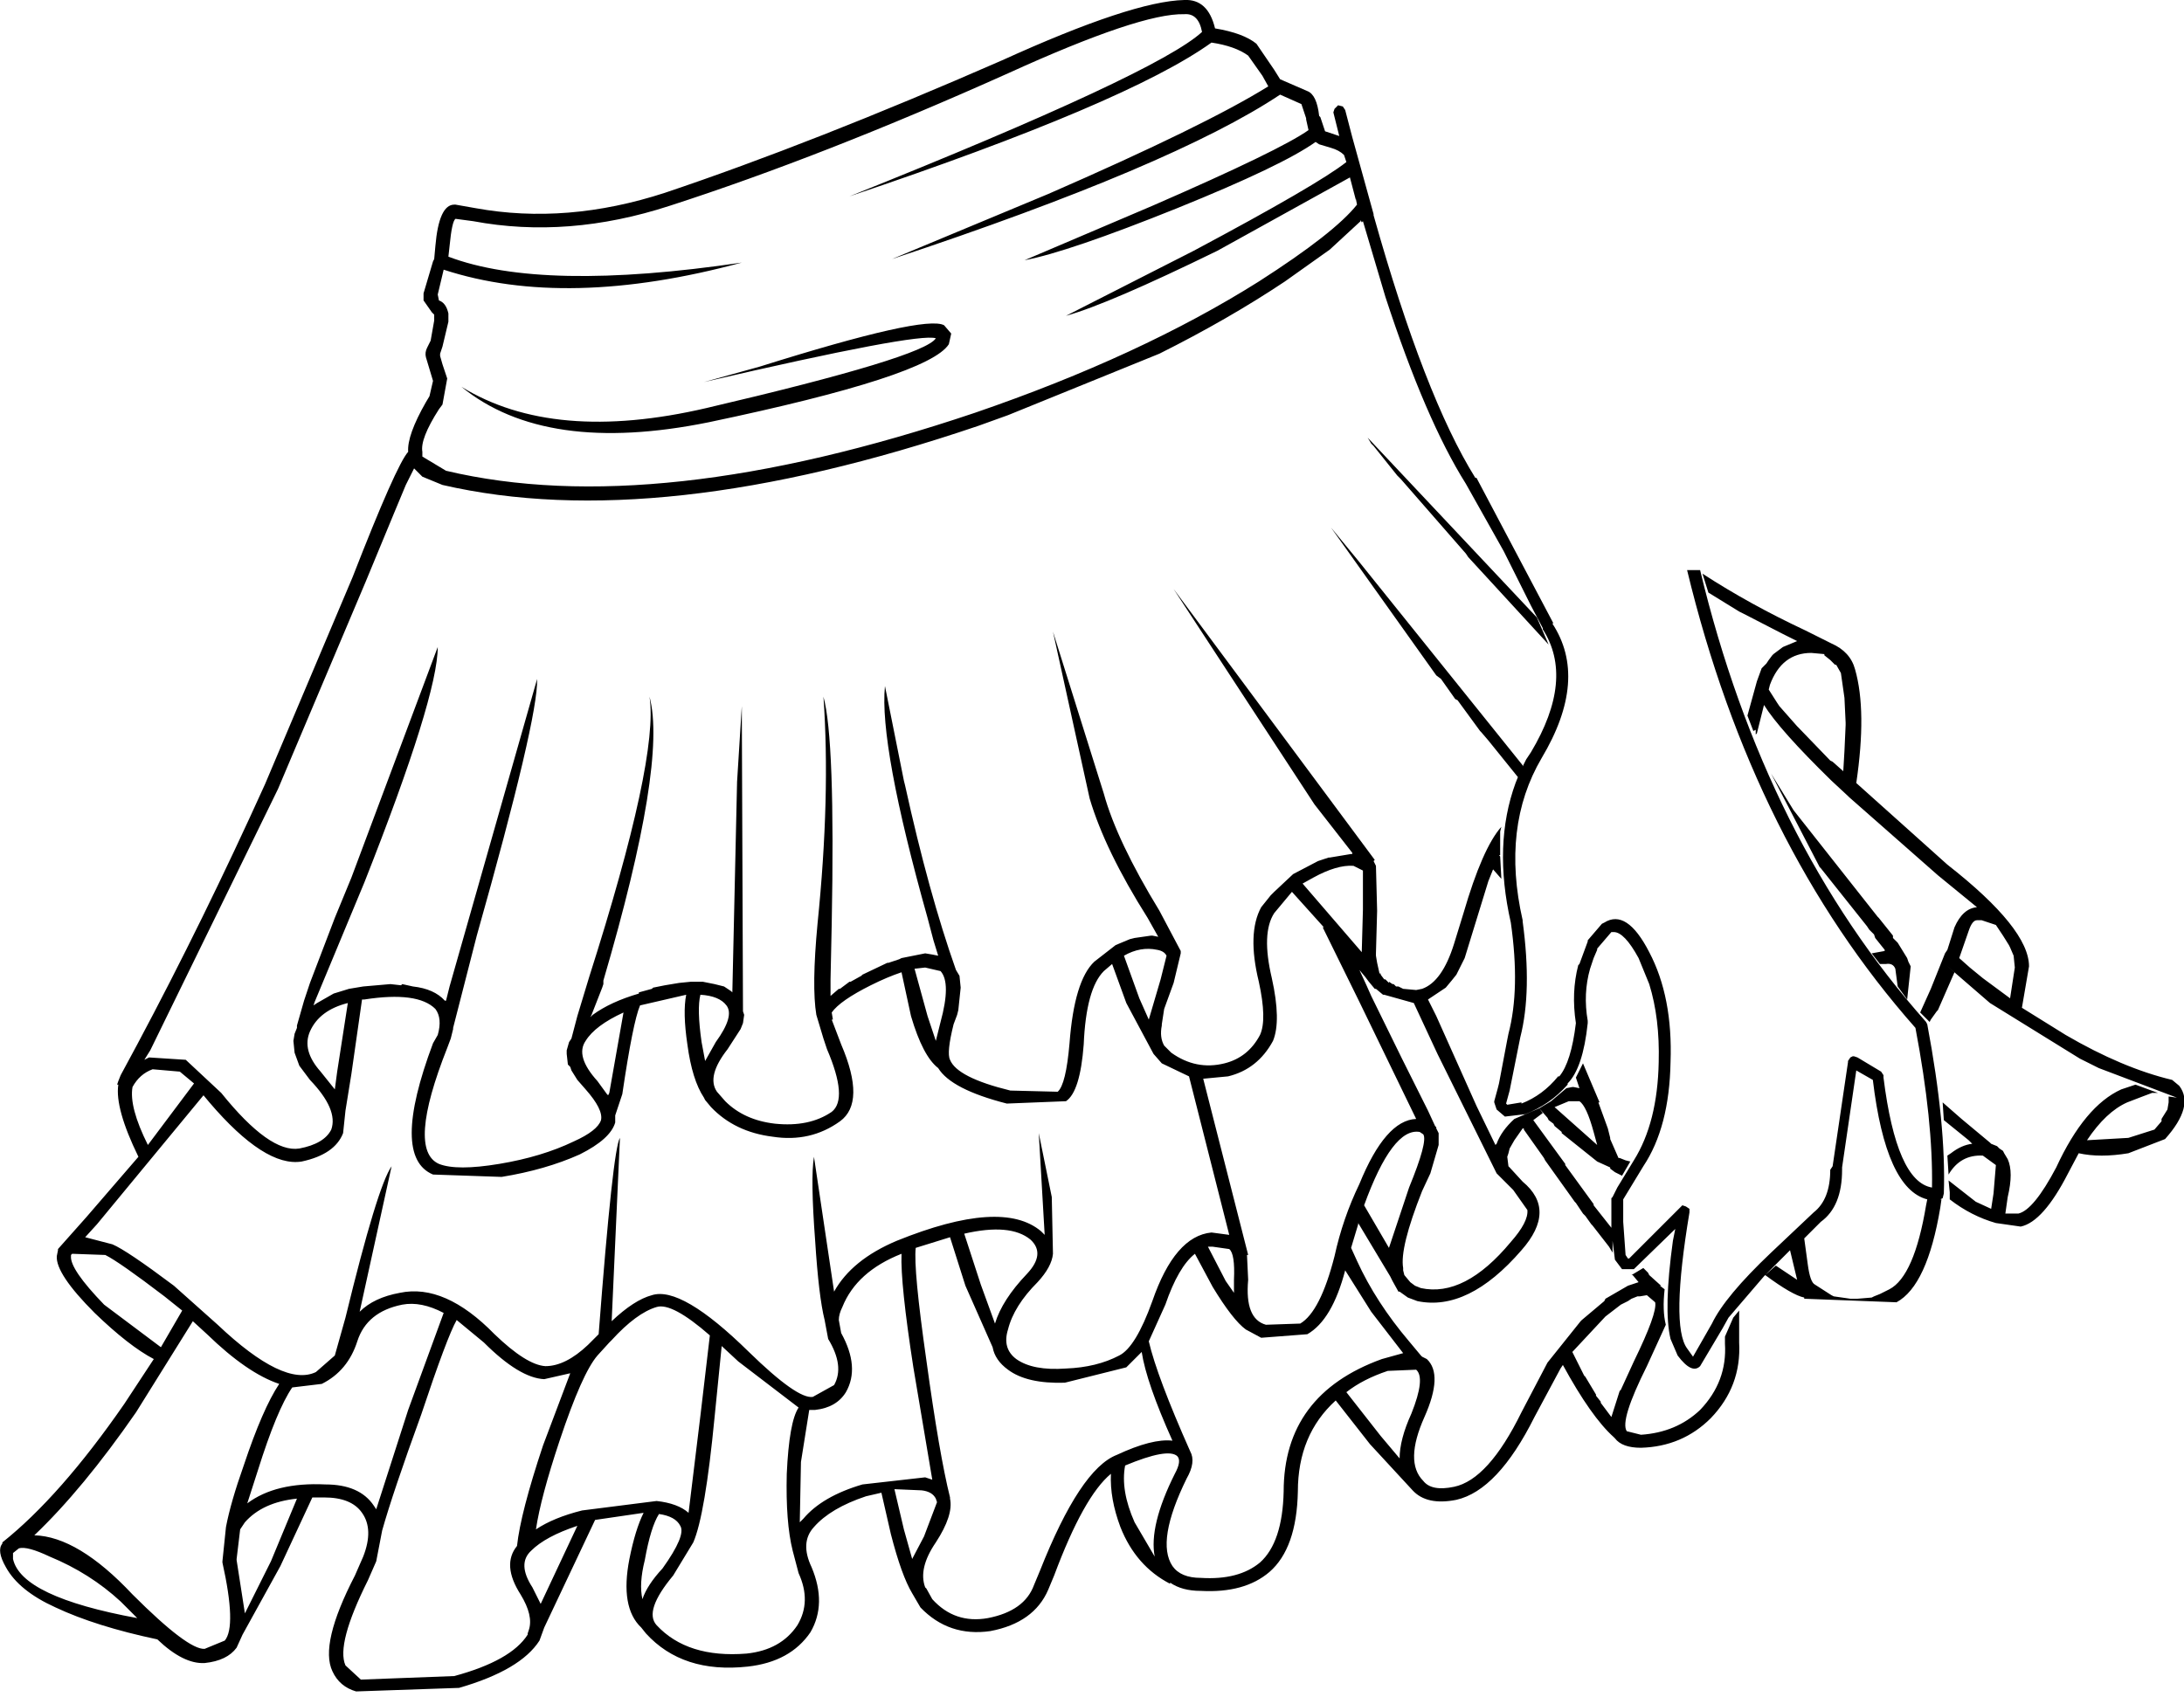 <?xml version="1.0" encoding="UTF-8" standalone="no"?>
<svg xmlns:xlink="http://www.w3.org/1999/xlink" height="71.75px" width="92.3px" xmlns="http://www.w3.org/2000/svg">
  <g transform="matrix(1.0, 0.0, 0.0, 1.0, -6.75, -6.2)">
    <path d="M83.85 33.85 L83.3 33.8 Q82.05 33.8 81.55 35.15 L81.5 35.35 81.85 35.9 81.95 36.05 82.7 36.9 82.75 36.95 84.1 38.35 84.2 38.4 84.65 38.8 84.7 37.95 84.75 36.85 84.75 36.75 84.7 35.7 84.55 34.65 84.35 34.3 84.3 34.3 84.1 34.1 83.85 33.9 83.85 33.85 M82.7 33.3 L82.2 33.05 82.1 33.0 80.45 32.15 80.25 32.05 78.95 31.25 78.7 30.45 Q80.7 31.75 83.05 32.85 L84.15 33.4 Q84.95 33.75 85.15 34.5 85.65 36.25 85.2 39.3 L89.05 42.75 Q92.5 45.45 92.5 47.05 L92.2 48.8 94.05 49.95 Q96.45 51.35 98.55 51.85 L98.85 52.1 Q99.5 52.95 98.25 54.35 L96.7 54.95 Q95.5 55.15 94.6 54.95 L94.15 55.8 Q93.1 57.85 92.15 58.05 L91.1 57.9 Q90.05 57.6 89.15 56.9 L89.15 56.6 89.1 56.1 90.25 57.0 90.9 57.3 91.0 56.65 91.1 55.45 90.55 55.05 Q89.6 55.0 89.1 55.85 L89.05 55.05 89.2 54.95 Q89.65 54.6 90.1 54.55 L89.95 54.4 88.9 53.55 88.85 52.8 89.65 53.5 90.85 54.5 90.9 54.55 91.15 54.65 91.25 54.75 91.4 54.85 91.45 54.95 91.6 55.2 Q91.85 55.75 91.6 56.8 L91.5 57.5 92.05 57.5 Q92.7 57.35 93.65 55.55 94.85 52.95 96.4 52.25 L97.0 52.05 97.95 52.4 97.7 52.4 97.3 52.55 96.65 52.8 Q95.75 53.2 94.95 54.4 L96.7 54.3 97.8 53.95 98.1 53.6 98.1 53.5 98.35 53.1 98.4 52.8 98.4 52.55 98.75 52.6 95.45 51.35 94.65 50.95 90.85 48.6 89.0 47.0 89.35 47.3 88.65 48.9 88.6 48.95 88.35 49.3 88.3 49.4 88.2 49.3 87.9 49.0 88.35 48.0 88.95 46.5 89.05 46.35 89.35 45.4 Q89.7 44.6 90.3 44.55 L88.65 43.2 84.9 39.9 84.85 39.85 84.15 39.2 Q81.95 37.05 81.3 36.0 L81.0 37.2 80.95 37.25 80.95 37.1 80.95 37.05 80.85 37.1 80.6 36.45 81.0 35.0 81.2 34.45 81.4 34.25 81.5 34.1 81.65 33.9 81.7 33.85 82.1 33.55 82.7 33.3 M83.65 42.85 L81.6 38.9 82.55 40.45 86.1 44.95 86.15 45.0 86.75 45.75 86.75 45.85 86.95 46.05 87.35 46.7 87.4 46.85 87.45 46.95 87.5 47.05 87.35 48.45 86.95 47.9 86.85 47.15 Q86.75 46.9 86.45 46.95 L86.2 46.95 85.85 46.5 86.4 46.4 86.4 46.35 86.0 45.85 85.95 45.7 85.75 45.5 85.65 45.35 83.7 42.9 83.65 42.85 M89.95 45.55 L89.55 46.7 90.0 47.1 90.55 47.55 91.7 48.4 91.9 47.1 91.85 46.6 91.7 46.25 91.65 46.15 91.4 45.75 91.1 45.3 90.5 45.1 90.45 45.1 90.3 45.1 Q90.1 45.1 89.95 45.55 M17.1 70.55 L16.9 70.85 16.75 72.1 16.75 72.15 17.1 74.4 18.2 72.2 19.3 69.55 Q17.85 69.7 17.1 70.55 M18.55 64.7 Q17.2 64.25 15.5 62.6 L14.9 62.05 12.5 65.9 Q10.25 69.15 8.2 71.1 10.05 71.15 12.35 73.6 14.7 75.95 15.4 75.9 L16.25 75.55 Q16.75 74.95 16.15 72.25 L16.15 72.2 16.3 70.75 Q16.5 69.7 17.05 68.15 17.85 65.75 18.55 64.7 M7.3 71.85 L7.3 72.1 Q7.65 73.7 12.55 74.6 L11.85 73.9 Q10.55 72.7 8.85 72.0 7.9 71.55 7.55 71.65 L7.3 71.85 M13.7 61.0 Q11.8 59.55 11.2 59.25 L9.8 59.2 9.75 59.25 9.75 59.3 Q9.7 59.85 11.15 61.35 L13.55 63.15 14.45 61.6 13.7 61.0 M14.35 51.5 L13.2 51.4 Q12.65 51.6 12.35 52.15 12.2 53.0 13.0 54.6 L14.95 52.0 14.35 51.5 M34.6 70.2 Q34.25 70.75 34.0 72.15 33.75 73.15 33.9 73.8 34.1 73.2 34.75 72.5 35.75 71.1 35.5 70.7 35.3 70.3 34.6 70.2 M40.5 65.7 L37.95 63.75 37.25 63.1 36.95 66.1 Q36.55 70.25 36.05 71.4 L35.2 72.8 Q33.95 74.3 34.5 74.9 35.8 76.3 38.3 76.1 39.75 75.95 40.45 74.9 41.05 73.9 40.5 72.7 L40.25 71.75 Q39.95 70.55 40.0 68.5 40.1 66.3 40.5 65.7 M36.35 66.05 L36.75 62.65 Q35.15 61.25 34.5 61.45 33.65 61.7 32.6 62.85 L32.5 62.95 32.0 63.5 Q31.35 64.25 30.4 67.1 29.6 69.5 29.4 70.85 30.15 70.35 31.35 70.05 L34.5 69.65 Q35.4 69.75 35.85 70.15 L36.35 66.05 M29.2 71.75 Q28.6 72.3 29.25 73.3 L29.6 74.0 31.15 70.7 Q29.8 71.15 29.2 71.75 M27.2 62.95 L26.05 62.0 Q25.65 62.7 24.55 66.0 23.35 69.3 22.9 70.9 L22.65 72.2 22.3 73.0 Q20.95 75.7 21.35 76.6 L22.0 77.2 25.95 77.05 Q28.35 76.4 29.05 75.3 L29.05 75.25 29.1 75.1 Q29.3 74.5 28.75 73.6 27.95 72.35 28.6 71.55 28.75 70.15 29.7 67.3 L30.85 64.25 29.75 64.5 Q28.7 64.45 27.2 62.95 M25.5 61.7 Q24.55 61.2 23.75 61.35 22.25 61.65 21.85 62.9 21.45 64.15 20.35 64.7 L19.1 64.85 Q18.45 65.8 17.65 68.35 L17.2 69.75 Q18.4 68.85 20.5 68.95 21.95 68.95 22.55 69.85 L22.65 70.0 24.0 65.8 25.5 61.7 M20.3 51.5 L20.9 52.25 21.0 51.5 21.45 48.6 Q20.25 48.9 19.85 49.8 19.5 50.6 20.3 51.5 M32.0 51.9 L32.4 52.45 32.45 52.5 32.5 52.4 33.1 49.0 Q31.9 49.55 31.5 50.2 31.05 50.85 32.0 51.9 M37.45 48.7 Q37.15 48.3 36.35 48.25 36.2 48.85 36.4 50.25 L36.55 51.05 37.0 50.25 Q37.8 49.15 37.45 48.7 M64.45 47.5 L64.2 47.2 64.5 47.85 64.7 48.3 66.0 50.95 67.1 53.15 67.4 53.8 67.45 53.85 67.45 53.9 67.55 54.1 67.55 54.3 67.55 54.45 67.55 54.6 67.2 55.8 66.85 56.55 Q65.9 58.95 66.05 59.8 L66.05 59.85 66.05 59.9 66.1 60.1 66.35 60.4 66.55 60.55 66.8 60.65 Q68.65 61.05 70.6 58.7 71.35 57.85 71.3 57.35 L70.7 56.5 70.05 55.85 70.0 55.8 67.5 50.75 66.5 48.6 65.25 48.25 65.2 48.25 64.9 48.0 64.85 48.0 64.6 47.7 64.45 47.5 M64.35 43.0 L63.95 42.8 Q63.25 42.75 62.25 43.3 L61.8 43.55 64.3 46.45 64.35 44.65 64.35 43.0 M71.7 32.3 L72.2 33.45 68.8 29.75 68.7 29.6 65.95 26.45 65.8 26.3 64.8 25.05 64.7 24.95 64.55 24.7 71.7 32.3 M60.6 44.8 Q60.05 45.65 60.5 47.55 60.9 49.35 60.55 50.2 59.9 51.4 58.65 51.7 L57.6 51.8 59.5 59.25 59.45 59.25 59.5 60.3 Q59.35 61.95 60.25 62.2 L61.7 62.15 Q62.55 61.65 63.15 59.3 63.5 57.7 64.2 56.25 65.3 53.55 66.6 53.5 L64.2 48.55 62.65 45.4 62.7 45.4 61.35 43.9 60.6 44.8 M54.9 48.4 L55.3 49.3 55.8 47.6 56.05 46.6 Q55.95 46.4 55.65 46.35 54.95 46.2 54.25 46.6 L54.9 48.4 M46.5 47.25 L45.85 47.1 45.4 47.15 45.95 49.15 46.3 50.2 46.5 49.4 Q46.95 47.75 46.5 47.25 M41.95 49.3 L41.9 49.3 42.3 50.35 Q43.35 52.8 42.25 53.6 41.0 54.5 39.4 54.25 37.8 54.05 36.8 53.0 L36.55 52.7 36.5 52.6 Q36.0 51.85 35.8 50.35 35.6 49.0 35.75 48.25 L33.8 48.7 Q33.5 49.4 33.05 52.45 L32.75 53.35 32.75 53.65 Q32.55 54.35 31.25 55.0 29.8 55.65 27.95 55.95 L25.05 55.85 Q23.25 55.1 25.05 50.3 L25.25 49.95 Q25.45 49.25 25.15 48.85 24.4 48.1 22.15 48.45 L22.05 48.45 21.6 51.6 21.35 53.15 21.25 54.1 Q20.9 55.0 19.5 55.3 17.95 55.55 15.6 52.8 L15.35 52.5 10.85 57.95 10.35 58.5 11.5 58.8 Q12.1 59.05 14.1 60.55 L15.95 62.2 Q18.75 64.85 20.1 64.2 L20.9 63.5 21.35 61.9 Q22.7 56.35 23.3 55.5 L21.95 61.65 Q22.55 61.05 23.65 60.85 25.55 60.45 27.65 62.6 29.0 63.9 29.8 63.95 30.65 63.95 31.6 63.05 L32.05 62.6 Q32.65 54.75 32.95 54.3 L32.6 62.05 Q33.55 61.15 34.3 60.95 35.55 60.55 38.4 63.35 40.45 65.35 41.1 65.25 L42.0 64.75 Q42.45 63.95 41.75 62.8 L41.6 62.0 Q41.35 61.0 41.2 58.65 41.0 56.0 41.15 55.1 L42.0 60.8 Q42.75 59.45 44.65 58.65 49.1 56.85 50.75 58.25 L50.9 58.4 50.65 54.1 51.2 56.8 51.25 59.2 Q51.2 59.75 50.6 60.4 49.6 61.4 49.35 62.4 49.1 63.2 49.7 63.65 50.4 64.15 51.8 64.05 53.1 64.0 54.05 63.5 54.75 63.15 55.45 61.2 56.4 58.45 57.95 58.3 L58.7 58.4 57.0 51.7 55.85 51.15 55.5 50.75 54.35 48.6 53.75 46.95 53.4 47.25 Q52.65 48.0 52.55 50.35 52.4 52.35 51.8 52.75 L49.3 52.85 Q46.95 52.25 46.4 51.35 45.75 50.85 45.25 49.15 L44.85 47.3 Q44.25 47.5 43.55 47.85 42.25 48.5 41.9 49.0 L41.95 49.3 M46.95 20.3 L46.85 20.75 Q46.0 22.1 36.7 24.05 29.8 25.45 26.25 22.55 30.15 24.95 36.6 23.45 45.8 21.3 46.3 20.5 45.55 20.25 36.5 22.35 L38.85 21.7 Q45.85 19.5 46.65 19.95 L46.95 20.3 M62.95 16.75 L61.05 18.1 Q58.65 19.7 55.75 21.15 L49.35 23.75 48.1 24.2 Q34.55 28.8 25.45 26.7 L24.6 26.35 24.25 26.0 23.9 26.7 23.4 27.9 22.2 30.8 18.5 39.55 13.1 50.6 12.85 51.0 13.05 50.9 14.6 51.0 16.1 52.4 Q18.15 54.95 19.4 54.75 20.45 54.55 20.75 53.95 21.05 53.1 19.85 51.85 L19.4 51.25 19.2 50.7 19.15 50.2 19.2 49.9 19.3 49.65 19.3 49.55 19.6 48.5 19.85 47.75 20.9 45.0 21.6 43.3 25.25 33.55 Q25.25 35.65 22.15 43.5 L20.05 48.55 20.0 48.7 20.15 48.6 20.85 48.2 21.5 48.0 22.1 47.9 23.25 47.8 23.7 47.85 23.75 47.8 24.2 47.9 Q25.1 48.0 25.55 48.5 L25.6 48.5 25.75 47.9 29.45 34.9 Q29.5 36.55 26.9 45.75 L25.9 49.65 25.9 49.7 25.8 50.1 25.65 50.5 Q23.95 54.8 25.3 55.4 26.05 55.7 27.85 55.4 29.65 55.1 31.0 54.45 32.0 54.0 32.15 53.55 32.25 53.1 31.5 52.25 L31.15 51.85 30.9 51.45 30.85 51.3 30.75 51.2 30.7 50.75 30.7 50.6 30.8 50.25 30.9 50.1 31.15 49.15 31.65 47.5 Q34.6 38.25 34.2 35.65 34.95 38.45 32.25 47.65 L32.25 47.8 32.2 47.95 31.75 49.1 31.7 49.2 31.8 49.1 Q32.55 48.55 33.75 48.2 L33.75 48.15 34.3 48.0 34.35 47.95 34.85 47.85 35.45 47.75 35.95 47.7 36.45 47.7 36.95 47.8 37.35 47.9 37.65 48.1 37.7 48.15 37.9 39.25 38.1 36.05 38.15 48.95 38.2 49.1 38.15 49.45 38.05 49.7 37.5 50.55 Q36.6 51.7 37.05 52.35 L37.4 52.75 Q38.2 53.55 39.5 53.7 40.95 53.85 41.9 53.2 42.6 52.65 41.7 50.55 L41.55 50.1 41.25 49.1 Q41.05 47.9 41.3 45.25 41.85 39.85 41.55 35.65 42.05 37.45 41.9 45.25 L41.85 47.6 41.85 48.25 41.85 48.3 42.2 48.0 42.25 48.0 42.65 47.7 42.7 47.7 43.15 47.45 43.2 47.4 44.25 46.9 44.3 46.9 44.75 46.75 44.85 46.7 45.85 46.5 46.15 46.55 46.4 46.6 46.2 45.95 45.95 45.0 Q43.9 37.7 44.15 35.2 L44.95 39.2 45.0 39.4 Q46.0 43.95 47.15 47.2 L47.3 47.45 47.35 47.95 47.25 48.9 47.2 49.1 47.05 49.5 Q46.75 50.7 46.9 51.0 47.2 51.75 49.45 52.3 L51.45 52.35 Q51.8 52.05 51.95 50.3 52.15 47.65 53.0 46.85 L53.9 46.15 54.5 45.9 54.7 45.85 55.4 45.75 55.45 45.75 55.7 45.8 55.25 45.0 Q53.45 42.15 52.8 39.95 L51.25 32.9 53.4 39.75 Q53.95 41.75 55.75 44.7 L56.65 46.4 56.65 46.5 56.35 47.75 55.95 48.85 55.85 49.5 55.85 49.55 Q55.75 50.05 55.95 50.4 L56.25 50.7 Q57.3 51.45 58.5 51.15 59.5 50.9 60.0 49.95 60.3 49.3 59.95 47.7 59.45 45.65 60.05 44.55 L60.45 44.05 60.6 43.9 61.4 43.15 62.45 42.6 62.9 42.45 62.95 42.45 63.85 42.3 63.9 42.3 63.9 42.25 62.3 40.2 56.35 31.1 64.85 42.55 64.8 42.6 64.85 42.7 64.9 42.8 64.95 44.7 64.9 46.5 64.9 46.55 64.9 46.6 64.95 46.9 65.05 47.35 65.1 47.35 65.1 47.4 65.25 47.6 65.3 47.6 65.35 47.65 65.45 47.75 65.45 47.7 65.6 47.8 65.65 47.8 65.75 47.9 65.85 47.9 66.05 48.0 66.6 48.05 66.85 48.0 Q67.7 47.7 68.2 46.1 L68.6 44.8 Q69.4 42.05 70.2 41.15 L70.15 41.35 70.15 42.35 70.1 42.35 70.15 42.4 70.2 43.35 69.85 42.95 69.65 43.45 68.65 46.7 68.3 47.4 68.1 47.65 67.85 47.95 67.1 48.45 67.45 49.15 69.15 52.95 69.95 54.6 70.0 54.55 Q70.2 54.0 70.75 53.5 L71.8 53.05 71.95 53.25 71.55 53.55 72.9 55.4 72.9 55.45 74.1 57.1 74.1 57.15 74.85 58.1 74.85 57.85 74.85 56.85 74.9 56.8 75.1 56.4 75.8 55.25 Q76.8 53.65 76.85 51.1 76.9 49.25 76.45 47.8 L76.0 46.7 Q75.4 45.6 74.95 45.6 L74.85 45.6 74.25 46.3 74.25 46.35 74.1 46.7 73.95 47.15 Q73.65 48.2 73.85 49.35 L73.85 49.45 Q73.65 51.35 73.0 52.0 L73.0 52.05 Q72.25 52.9 71.2 53.3 L70.35 53.4 70.0 53.1 69.9 52.8 69.9 52.75 70.05 52.2 70.1 52.0 70.45 50.15 70.5 49.9 Q71.0 48.0 70.6 45.2 69.85 41.9 70.8 39.3 L70.9 39.05 69.65 37.5 69.35 37.15 69.3 37.1 68.35 35.8 68.25 35.75 67.65 34.9 67.45 34.75 63.0 28.5 64.15 29.9 71.1 38.55 71.1 38.6 71.25 38.3 71.45 38.0 Q73.3 34.9 71.95 32.8 L71.95 32.75 71.45 31.8 70.3 29.5 68.7 26.65 Q67.0 23.95 65.3 18.75 L64.35 15.55 64.3 15.6 64.25 15.5 64.25 15.55 62.95 16.75 M61.75 10.6 L60.85 10.2 Q56.35 13.2 44.45 17.15 L51.05 14.4 Q57.7 11.5 60.35 9.85 L60.1 9.4 59.5 8.55 Q58.95 8.15 57.95 8.0 54.4 10.55 42.65 14.5 55.65 9.3 57.55 7.55 57.4 6.75 56.8 6.8 54.95 6.75 49.35 9.3 41.55 12.8 35.05 14.9 30.75 16.3 26.75 15.55 L26.0 15.45 Q25.85 15.55 25.75 16.6 L25.7 17.05 Q29.65 18.55 38.1 17.3 30.7 19.3 25.5 17.6 L25.25 18.65 25.3 18.9 Q25.6 19.0 25.7 19.45 L25.7 19.8 25.45 20.85 25.35 21.15 25.35 21.25 25.45 21.6 25.65 22.2 25.45 23.3 25.3 23.5 Q24.5 24.75 24.6 25.3 L24.6 25.5 25.6 26.1 Q34.45 28.2 47.95 23.65 54.95 21.25 59.95 18.1 63.15 16.05 64.1 14.85 L64.05 14.6 64.05 14.65 63.8 13.7 58.2 16.8 Q53.6 19.05 51.8 19.55 L57.2 16.8 Q62.45 14.0 63.65 13.05 L63.55 12.75 Q63.35 12.55 63.0 12.45 L62.5 12.3 62.35 12.2 Q60.95 13.2 56.5 15.0 51.9 16.85 50.05 17.2 L55.45 14.9 Q60.85 12.55 62.05 11.7 L61.95 11.25 61.95 11.2 61.75 10.6 M85.9 51.85 L85.2 51.45 84.6 55.55 84.6 55.65 Q84.6 57.2 83.7 57.85 L83.0 58.55 83.15 59.65 Q83.25 60.4 83.45 60.5 L84.15 60.95 84.25 61.0 84.95 61.1 85.25 61.1 85.85 61.05 85.95 61.0 86.2 60.9 86.6 60.7 Q87.65 60.15 88.15 57.15 L88.2 56.9 Q86.45 56.45 85.9 51.85 M86.25 51.5 L86.35 51.65 86.35 51.75 Q86.9 56.15 88.4 56.4 88.45 53.6 87.7 49.65 80.85 41.9 78.05 30.3 L78.6 30.3 Q81.35 41.75 88.15 49.4 L88.2 49.5 Q89.0 53.75 88.9 56.65 L88.85 56.85 88.75 56.9 88.8 56.9 88.75 57.25 Q88.2 60.55 86.9 61.25 L83.0 61.1 83.0 61.05 Q82.5 60.95 81.35 60.1 L81.8 59.7 82.7 60.3 82.4 59.05 81.95 59.5 81.35 60.1 81.3 60.15 79.8 61.9 79.55 62.35 78.6 63.95 Q78.25 64.3 77.65 63.5 L77.35 62.8 Q77.05 61.55 77.45 58.65 L77.55 58.15 75.8 59.85 75.85 59.85 75.3 59.85 75.0 59.45 74.9 58.65 74.9 59.0 74.9 59.15 74.75 58.9 74.05 58.0 74.0 57.95 73.75 57.6 73.65 57.5 73.35 57.05 73.3 57.0 72.05 55.25 72.0 55.15 71.15 53.95 71.15 53.9 71.1 53.9 70.75 54.4 70.55 54.75 70.5 54.95 70.45 55.1 70.5 55.5 70.55 55.55 71.1 56.15 Q72.55 57.35 71.05 59.05 68.8 61.65 66.65 61.2 L66.25 61.05 65.9 60.8 65.85 60.8 65.6 60.35 65.5 60.15 64.15 57.9 64.15 57.95 63.85 58.95 64.1 59.5 Q64.9 61.25 66.3 62.9 L66.8 63.5 66.85 63.55 67.05 63.65 Q67.75 64.3 66.95 66.1 66.1 68.0 66.9 68.8 67.25 69.25 68.2 69.05 69.65 68.75 71.05 65.9 L72.15 63.8 73.55 62.05 73.6 62.0 74.55 61.2 74.6 61.1 75.55 60.55 76.0 60.4 75.75 60.1 75.7 60.1 76.2 59.8 76.4 60.0 76.45 60.1 76.95 60.55 76.9 60.55 77.1 60.7 Q77.0 61.6 77.15 62.2 L76.35 63.95 Q75.2 66.25 75.5 66.7 L76.1 66.85 Q77.6 66.75 78.6 65.8 79.75 64.6 79.65 63.0 L79.65 62.7 80.0 61.9 80.25 61.6 80.25 62.95 Q80.35 64.8 79.05 66.15 77.85 67.35 76.1 67.4 75.3 67.4 75.0 67.0 L74.95 66.95 Q74.0 66.1 72.8 63.9 L72.7 64.05 71.6 66.1 Q70.05 69.2 68.3 69.6 67.05 69.85 66.45 69.2 L64.65 67.25 63.2 65.4 Q61.6 66.85 61.6 69.25 61.55 71.65 60.4 72.65 59.35 73.55 57.5 73.45 56.7 73.45 56.2 73.1 L56.2 73.15 Q54.75 72.4 54.1 70.75 53.65 69.55 53.7 68.5 52.55 69.45 51.3 72.8 L51.05 73.4 Q50.45 74.8 48.6 75.15 46.85 75.4 45.65 74.15 L45.3 73.55 Q44.85 72.8 44.4 71.05 L44.0 69.3 43.35 69.45 Q41.85 69.95 41.15 70.75 40.55 71.4 41.05 72.45 41.7 74.0 41.0 75.2 40.15 76.45 38.35 76.65 35.6 76.95 34.05 75.25 L33.85 75.0 Q32.95 74.15 33.35 72.1 33.6 70.85 33.95 70.15 L31.9 70.45 29.75 75.0 29.55 75.55 Q28.75 76.8 26.15 77.55 L21.8 77.7 Q21.1 77.5 20.8 76.85 20.25 75.7 21.75 72.8 L22.1 72.0 Q22.55 70.85 22.05 70.15 21.6 69.5 20.45 69.5 L19.95 69.5 18.6 72.4 17.0 75.3 16.75 75.85 Q16.35 76.4 15.4 76.5 14.5 76.55 13.4 75.5 10.8 74.95 9.1 74.15 7.55 73.45 7.0 72.45 6.6 71.75 6.85 71.45 L6.85 71.4 Q9.3 69.45 12.0 65.55 L13.25 63.65 Q12.2 63.1 10.75 61.7 9.1 60.05 9.15 59.3 L9.2 59.05 9.2 59.0 10.4 57.65 12.6 55.1 Q11.6 53.05 11.75 52.05 L11.7 52.05 11.75 51.9 11.85 51.65 12.55 50.35 Q15.35 45.1 17.95 39.35 L21.65 30.6 Q23.5 25.85 24.0 25.3 23.95 24.6 24.75 23.2 L24.9 22.95 25.05 22.3 24.9 21.8 24.75 21.3 Q24.7 21.1 24.8 20.9 L24.95 20.6 25.1 19.75 25.1 19.5 25.0 19.4 24.65 18.9 24.65 18.6 25.05 17.25 25.1 17.15 25.15 16.6 Q25.3 14.85 25.95 14.85 L26.0 14.85 26.85 15.0 Q30.7 15.7 34.85 14.35 41.1 12.25 49.1 8.75 54.6 6.25 56.8 6.2 57.8 6.15 58.1 7.4 59.3 7.6 59.85 8.05 L60.6 9.15 60.85 9.55 62.0 10.05 Q62.4 10.2 62.5 11.1 L62.55 11.15 62.75 11.75 63.2 11.9 63.35 11.95 63.1 10.95 63.15 10.8 63.3 10.65 63.5 10.7 63.6 10.85 63.9 12.0 64.8 15.25 64.8 15.3 Q66.95 22.95 69.1 26.4 L69.15 26.4 72.4 32.55 72.35 32.55 Q73.9 34.9 71.9 38.25 70.2 41.15 71.1 45.1 L71.1 45.15 Q71.5 48.1 71.0 50.05 L70.55 52.3 70.4 52.85 70.45 52.9 71.05 52.8 71.05 52.85 Q71.95 52.5 72.6 51.7 L72.65 51.7 Q73.15 51.1 73.35 49.45 73.15 48.15 73.45 47.0 L73.5 46.95 73.85 46.0 73.85 45.95 74.45 45.25 74.55 45.2 Q75.5 44.6 76.45 46.45 77.45 48.35 77.35 51.1 77.3 53.85 76.2 55.5 L75.35 56.9 75.35 57.85 75.45 59.25 75.55 59.4 75.6 59.4 77.75 57.25 77.85 57.15 78.0 57.2 78.15 57.3 78.15 57.45 Q77.35 62.25 78.05 63.2 L78.3 63.55 79.1 62.15 Q79.65 61.0 81.6 59.15 L83.4 57.45 Q84.1 56.9 84.1 55.65 L84.2 55.5 84.85 51.1 84.85 51.05 84.95 50.9 85.05 50.85 85.1 50.85 85.25 50.9 86.25 51.5 M71.8 53.05 L72.3 52.75 72.95 52.2 73.2 52.15 73.25 52.15 73.5 52.2 73.35 51.75 73.65 51.15 74.35 52.8 74.3 52.8 74.7 53.9 74.8 54.3 74.8 54.35 75.15 55.15 75.2 55.15 75.45 55.25 75.65 55.3 75.3 55.9 75.1 55.8 75.0 55.75 74.8 55.6 74.8 55.55 74.25 55.3 72.75 54.1 72.75 54.05 72.45 53.8 72.4 53.7 72.2 53.55 72.15 53.45 71.8 53.05 M72.45 53.0 L74.25 54.6 74.1 54.05 Q73.8 52.95 73.5 52.75 L73.05 52.75 72.45 53.0 M75.55 61.2 L75.25 61.35 74.6 61.85 73.2 63.35 73.45 63.85 73.5 63.95 73.7 64.35 73.75 64.4 74.2 65.15 74.2 65.2 74.4 65.45 74.4 65.5 74.85 66.1 75.2 65.0 75.25 64.95 75.8 63.75 Q76.8 61.7 76.7 61.25 L76.35 60.95 76.05 61.0 75.95 61.0 75.7 61.1 75.55 61.2 M54.3 68.15 Q54.1 69.2 54.7 70.55 L55.55 72.0 Q55.3 70.7 56.4 68.5 56.7 67.95 56.5 67.75 56.1 67.4 54.3 68.15 M44.55 69.15 L44.95 70.85 45.3 72.1 45.8 71.15 46.35 69.7 46.3 69.55 Q46.15 69.25 45.7 69.2 L44.55 69.15 M50.3 58.6 Q49.45 57.9 47.5 58.35 L48.2 60.5 48.8 62.15 Q49.1 61.15 50.15 60.05 50.95 59.2 50.3 58.6 M47.55 60.55 L46.9 58.5 45.45 58.95 Q45.35 59.85 45.9 63.7 46.45 67.7 46.9 69.5 L46.9 69.55 Q47.05 70.25 46.3 71.4 45.55 72.5 45.85 73.3 L45.9 73.35 46.15 73.8 Q47.1 74.85 48.5 74.6 50.05 74.3 50.45 73.2 L50.7 72.6 Q52.4 68.3 53.95 67.7 55.45 67.0 56.3 67.1 55.2 64.65 55.0 63.35 L54.35 64.0 51.75 64.65 Q50.15 64.7 49.35 64.1 48.8 63.7 48.7 63.15 L47.55 60.55 M44.85 59.2 Q42.95 59.95 42.35 61.45 42.2 61.75 42.2 62.0 L42.3 62.55 Q43.1 64.0 42.5 65.05 42.1 65.7 41.2 65.8 L40.95 65.8 40.6 68.0 40.55 70.55 40.7 70.4 Q41.5 69.45 43.2 68.95 L45.85 68.65 46.15 68.75 45.35 64.0 Q44.8 60.45 44.85 59.2 M58.0 58.9 L57.8 58.9 58.55 60.35 58.9 60.85 58.9 60.3 Q58.95 59.2 58.7 59.0 L58.0 58.9 M65.9 67.85 Q65.9 67.05 66.4 65.95 67.0 64.45 66.6 64.1 L65.4 64.15 Q64.35 64.5 63.65 65.05 L65.1 66.9 65.9 67.85 M64.7 61.65 L63.6 59.9 Q63.05 62.0 62.0 62.6 L60.05 62.75 59.4 62.4 Q58.85 62.0 58.0 60.6 L57.25 59.2 Q56.55 59.75 56.0 61.35 L55.3 62.9 Q55.65 64.4 57.05 67.55 57.3 68.0 56.9 68.7 55.6 71.35 56.3 72.4 56.65 72.9 57.5 72.9 59.1 73.0 60.0 72.25 60.95 71.4 61.0 69.25 61.0 65.15 65.15 63.65 L66.05 63.4 64.7 61.65 M66.9 54.15 L66.75 54.05 Q65.6 53.85 64.4 57.15 L65.45 58.95 66.3 56.4 Q67.1 54.45 66.9 54.15" fill="#000000" fill-rule="evenodd" stroke="none"/>
  </g>
</svg>
